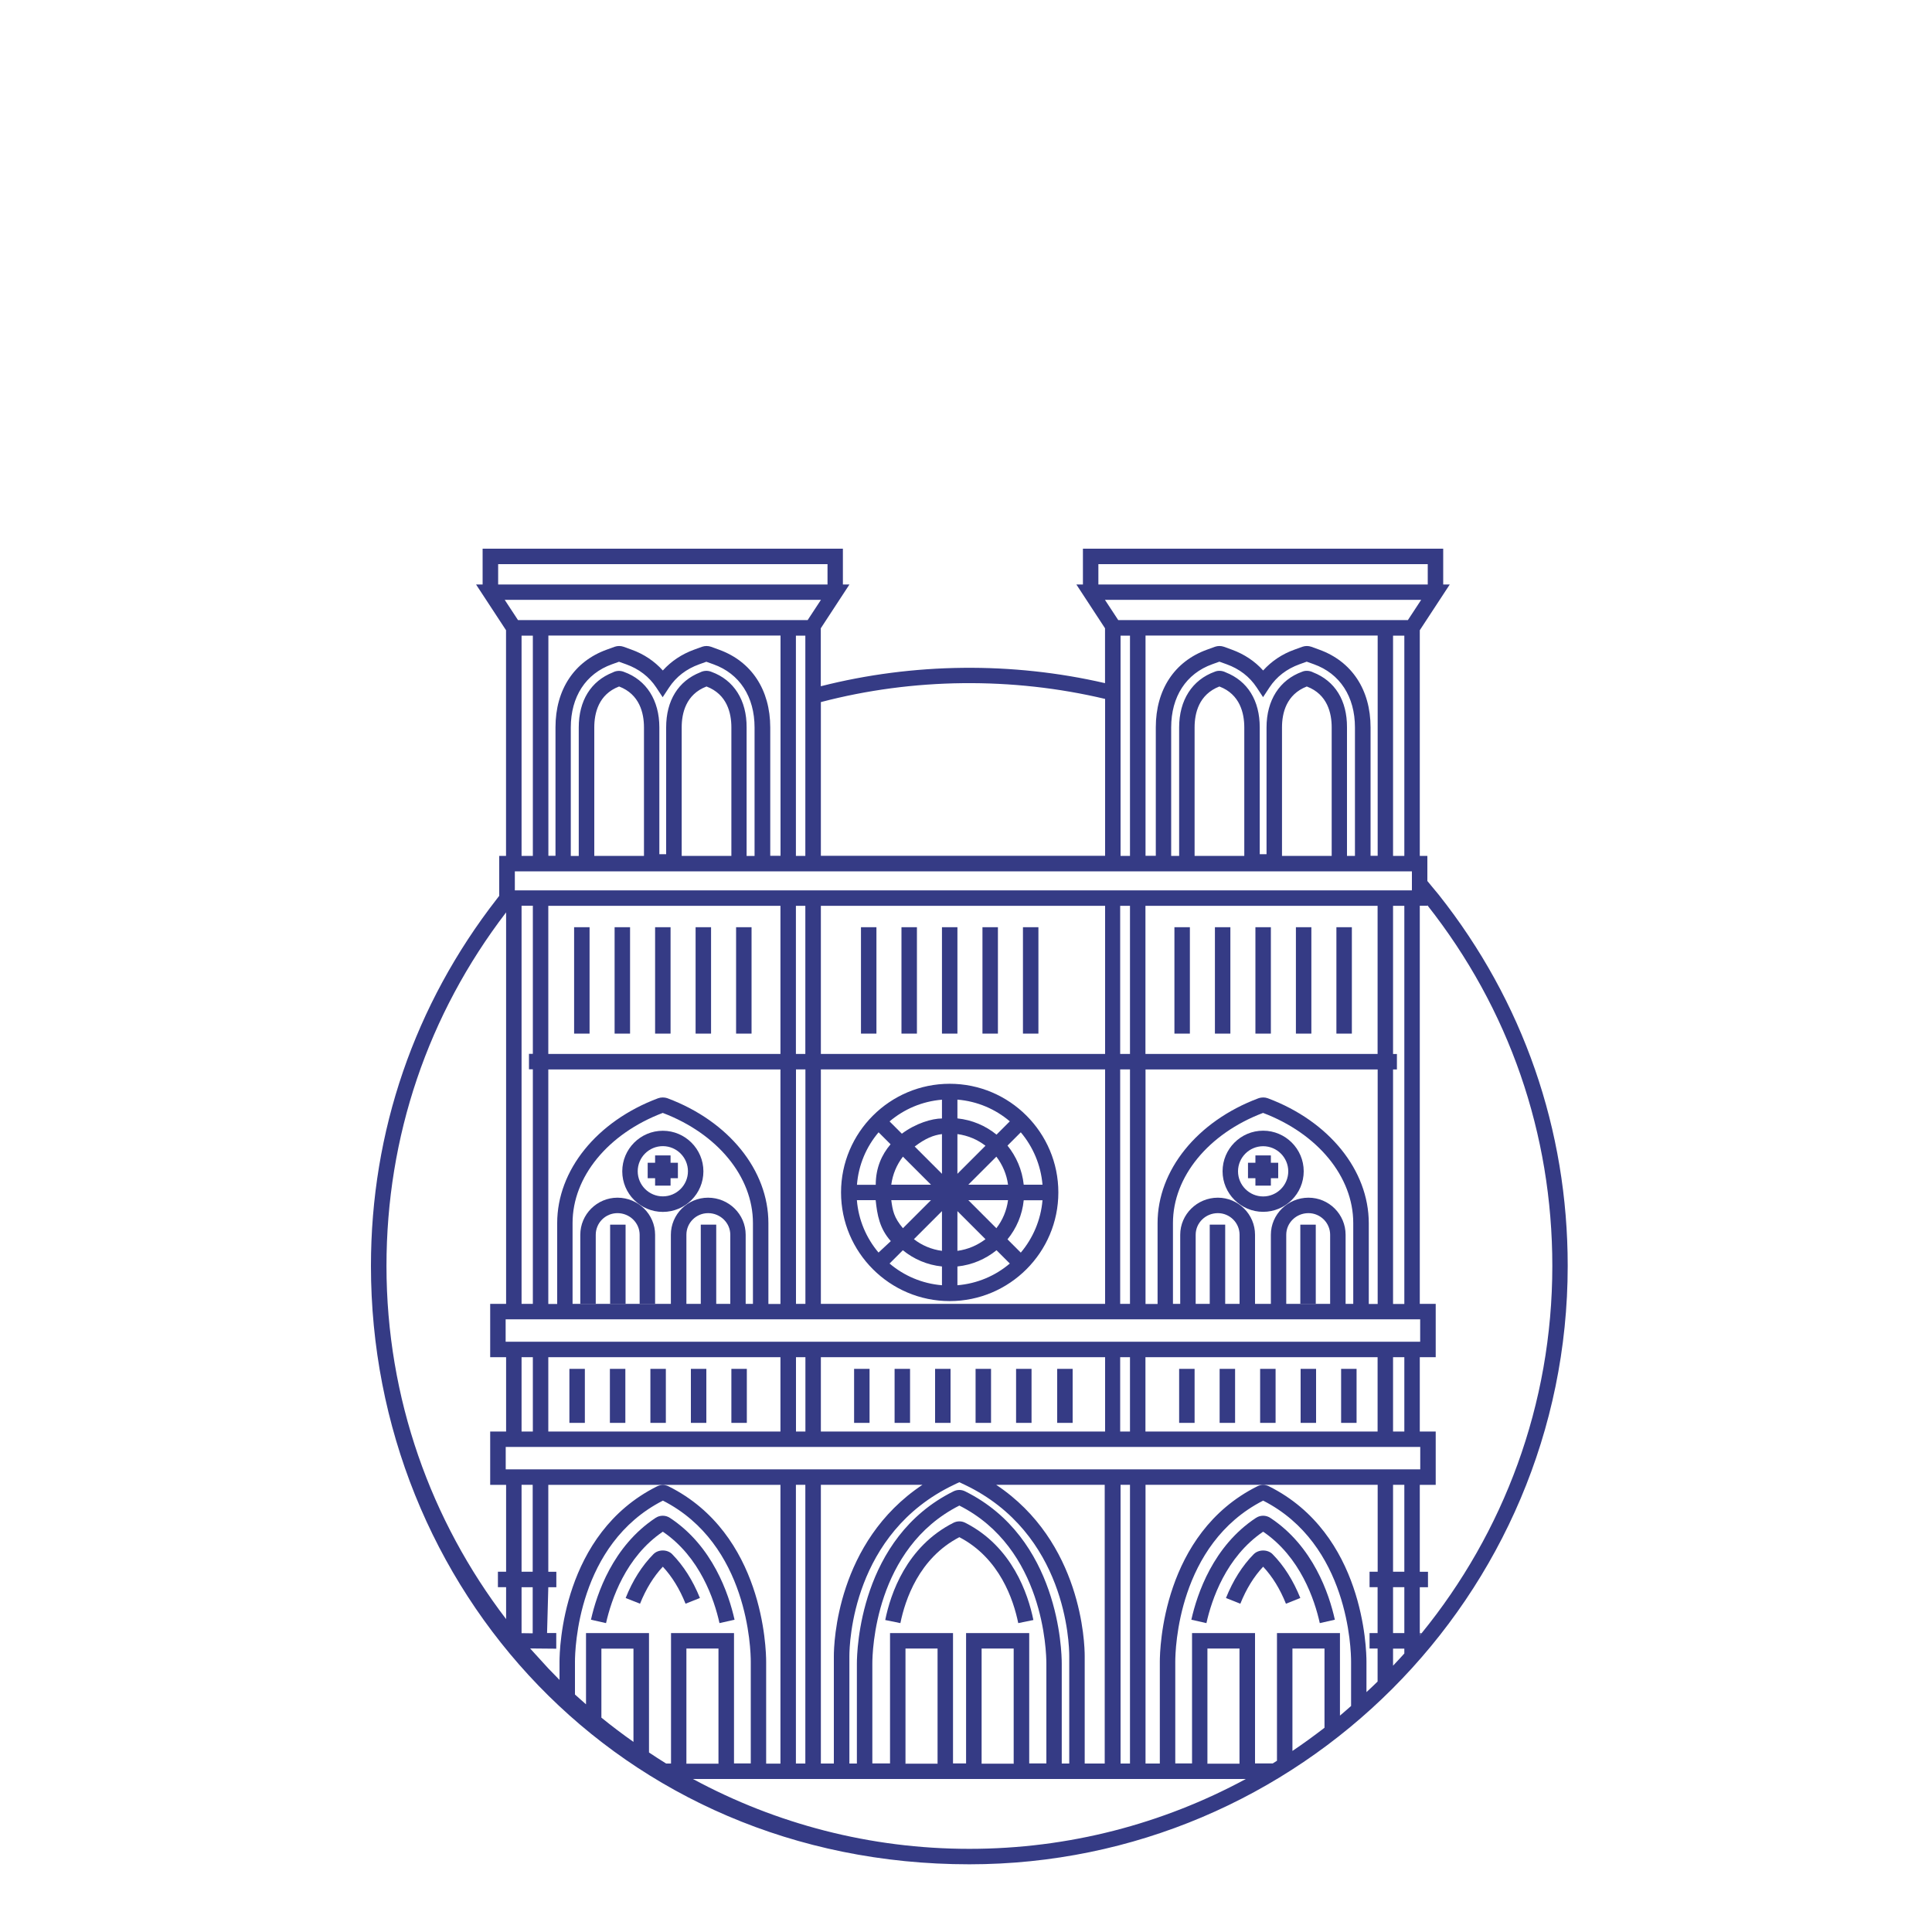 <svg width="250" height="250" viewBox="0 0 250 250" fill="none" xmlns="http://www.w3.org/2000/svg">
<g id="notre dame">
<g id="paris_objet">
<path id="paris50" d="M124.91 197.05C124.43 196.8 123.86 196.8 123.37 197.05C117.29 200.13 115.23 206.25 114.55 209.63L116.51 210.03C117.12 207.03 118.91 201.63 124.14 198.91C129.36 201.63 131.15 207.03 131.76 210.03L133.72 209.63C133.03 206.25 130.98 200.13 124.91 197.05Z" fill="#353B85"/>
<path id="paris49" d="M88.71 207.52L90.57 206.78C89.66 204.52 88.45 202.61 86.98 201.11C86.36 200.47 85.17 200.47 84.55 201.11C83.07 202.61 81.86 204.52 80.96 206.78L82.82 207.52C83.58 205.62 84.57 204.01 85.77 202.73C86.96 204.01 87.95 205.62 88.71 207.52ZM85.55 202.51C85.56 202.51 85.56 202.51 85.55 202.51C85.56 202.51 85.56 202.51 85.55 202.51Z" fill="#353B85"/>
<path id="paris48" d="M85.77 198.2C90.58 201.47 92.43 207 93.1 210.03L95.05 209.59C94.3 206.24 92.22 200.06 86.7 196.42C86.13 196.04 85.39 196.04 84.82 196.42C79.3 200.07 77.22 206.24 76.47 209.59L78.42 210.03C79.11 207 80.95 201.47 85.77 198.2Z" fill="#353B85"/>
<path id="paris47" d="M77.09 159.78C77.09 158.23 78.35 156.98 79.9 156.98C81.48 156.98 82.77 158.24 82.77 159.78V168.72H84.77V159.78C84.77 157.13 82.59 154.98 79.9 154.98C77.25 154.98 75.09 157.14 75.09 159.78V168.72H77.09V159.78Z" fill="#353B85"/>
<path id="paris46" d="M85.77 156.82C88.67 156.82 91.02 154.46 91.02 151.57C91.02 148.68 88.66 146.32 85.77 146.32C82.87 146.32 80.52 148.68 80.52 151.57C80.52 154.46 82.87 156.82 85.77 156.82ZM85.77 148.31C87.56 148.31 89.02 149.77 89.02 151.56C89.02 153.35 87.56 154.81 85.77 154.81C83.98 154.81 82.52 153.35 82.52 151.56C82.52 149.77 83.97 148.31 85.77 148.31Z" fill="#353B85"/>
<path id="paris45" d="M76.29 119.98H74.29V133.75H76.29V119.98Z" fill="#353B85"/>
<path id="paris44" d="M81.53 119.98H79.53V133.75H81.53V119.98Z" fill="#353B85"/>
<path id="paris43" d="M86.77 119.98H84.77V133.75H86.77V119.98Z" fill="#353B85"/>
<path id="paris42" d="M92.01 119.98H90.01V133.75H92.01V119.98Z" fill="#353B85"/>
<path id="paris41" d="M97.25 119.98H95.25V133.75H97.25V119.98Z" fill="#353B85"/>
<path id="paris40" d="M113.41 119.98H111.41V133.75H113.41V119.98Z" fill="#353B85"/>
<path id="paris39" d="M118.65 119.98H116.65V133.75H118.65V119.98Z" fill="#353B85"/>
<path id="paris38" d="M123.89 119.98H121.89V133.75H123.89V119.98Z" fill="#353B85"/>
<path id="paris37" d="M129.13 119.98H127.13V133.75H129.13V119.98Z" fill="#353B85"/>
<path id="paris36" d="M134.37 119.98H132.37V133.75H134.37V119.98Z" fill="#353B85"/>
<path id="paris35" d="M112.52 177.13H110.52V184.12H112.52V177.13Z" fill="#353B85"/>
<path id="paris34" d="M117.76 177.13H115.76V184.12H117.76V177.13Z" fill="#353B85"/>
<path id="paris33" d="M123 177.13H121V184.12H123V177.13Z" fill="#353B85"/>
<path id="paris32" d="M128.24 177.13H126.24V184.12H128.24V177.13Z" fill="#353B85"/>
<path id="paris31" d="M133.48 177.13H131.48V184.12H133.48V177.13Z" fill="#353B85"/>
<path id="paris30" d="M138.8 177.13H136.8V184.12H138.8V177.13Z" fill="#353B85"/>
<path id="paris29" d="M75.68 177.13H73.68V184.12H75.68V177.13Z" fill="#353B85"/>
<path id="paris28" d="M80.92 177.13H78.92V184.12H80.92V177.13Z" fill="#353B85"/>
<path id="paris27" d="M86.16 177.13H84.16V184.12H86.16V177.13Z" fill="#353B85"/>
<path id="paris26" d="M91.4 177.13H89.4V184.12H91.4V177.13Z" fill="#353B85"/>
<path id="paris25" d="M96.64 177.13H94.64V184.12H96.64V177.13Z" fill="#353B85"/>
<path id="paris24" d="M86.77 150.46V149.51H84.77V150.46H83.81V152.46H84.77V153.42H86.77V152.46H87.72V150.46H86.77Z" fill="#353B85"/>
<path id="paris23" d="M80.95 158.47H78.95V168.72H80.95V158.47Z" fill="#353B85"/>
<path id="paris22" d="M92.97 228.2H88.82V228.25H92.97V228.2Z" fill="#353B85"/>
<path id="paris21" d="M131.16 228.2H127.01V228.25H131.16V228.2Z" fill="#353B85"/>
<path id="paris20" d="M121.32 228.2H117.17V228.25H121.32V228.2Z" fill="#353B85"/>
<path id="paris19" d="M162.23 201.11C160.75 202.61 159.55 204.52 158.64 206.78L160.5 207.52C161.26 205.62 162.25 204.01 163.45 202.73C164.65 204.01 165.64 205.62 166.4 207.52L168.26 206.78C167.35 204.52 166.15 202.61 164.67 201.11C164.04 200.47 162.86 200.48 162.23 201.11Z" fill="#353B85"/>
<path id="paris18" d="M164.39 196.42C163.82 196.04 163.08 196.04 162.51 196.42C156.99 200.06 154.91 206.24 154.16 209.59L156.11 210.03C156.79 207 158.63 201.48 163.45 198.2C168.26 201.47 170.11 207 170.78 210.03L172.73 209.59C171.99 206.24 169.91 200.07 164.39 196.42Z" fill="#353B85"/>
<path id="paris17" d="M163.45 146.31C160.55 146.31 158.2 148.67 158.2 151.56C158.2 154.45 160.56 156.81 163.45 156.81C166.35 156.81 168.7 154.45 168.7 151.56C168.7 148.67 166.34 146.31 163.45 146.31ZM163.45 154.82C161.66 154.82 160.2 153.36 160.2 151.57C160.2 149.78 161.66 148.32 163.45 148.32C165.24 148.32 166.7 149.78 166.7 151.57C166.7 153.36 165.24 154.82 163.45 154.82Z" fill="#353B85"/>
<path id="paris16" d="M174.93 119.98H172.93V133.75H174.93V119.98Z" fill="#353B85"/>
<path id="paris15" d="M169.69 119.98H167.69V133.75H169.69V119.98Z" fill="#353B85"/>
<path id="paris14" d="M164.45 119.98H162.45V133.75H164.45V119.98Z" fill="#353B85"/>
<path id="paris13" d="M159.21 119.98H157.21V133.75H159.21V119.98Z" fill="#353B85"/>
<path id="paris12" d="M153.97 119.98H151.97V133.75H153.97V119.98Z" fill="#353B85"/>
<path id="paris11" d="M175.54 177.13H173.54V184.12H175.54V177.13Z" fill="#353B85"/>
<path id="paris10" d="M170.3 177.13H168.3V184.12H170.3V177.13Z" fill="#353B85"/>
<path id="paris09" d="M165.06 177.13H163.06V184.12H165.06V177.13Z" fill="#353B85"/>
<path id="paris08" d="M159.82 177.13H157.82V184.12H159.82V177.13Z" fill="#353B85"/>
<path id="paris07" d="M154.58 177.13H152.58V184.12H154.58V177.13Z" fill="#353B85"/>
<path id="paris06" d="M164.45 150.46V149.51H162.45V150.46H161.49V152.46H162.45V153.42H164.45V152.46H165.4V150.46H164.45Z" fill="#353B85"/>
<path id="paris05" d="M170.26 158.47H168.26V168.72H170.26V158.47Z" fill="#353B85"/>
<path id="paris04" d="M160.39 228.2H156.24V228.25H160.39V228.2Z" fill="#353B85"/>
<path id="paris03" d="M122.89 140.24C115.14 140.24 108.83 146.55 108.83 154.3C108.83 162.05 115.14 168.36 122.89 168.36C130.64 168.36 136.95 162.05 136.95 154.3C136.95 146.55 130.64 140.24 122.89 140.24ZM113.69 146.52L115.24 148.07C114.11 149.39 113.32 151.11 113.32 153.31H110.89C111.09 150.73 112.11 148.38 113.69 146.52ZM120.47 153.3H115.33C115.51 151.95 116.04 150.7 116.84 149.67C116.96 149.51 116.95 149.52 116.84 149.67L120.47 153.3ZM120.47 155.3L116.84 158.93C115.66 157.53 115.51 156.65 115.33 155.3H120.47ZM110.88 155.3H113.31C113.51 157.21 113.81 158.96 115.27 160.6L113.68 162.08C112.11 160.22 111.09 157.88 110.88 155.3ZM121.89 166.31C119.32 166.1 116.97 165.08 115.11 163.5L116.83 161.78C118.24 162.93 119.98 163.69 121.89 163.88V166.31V166.31ZM121.89 161.86C120.53 161.68 119.29 161.15 118.26 160.35L121.89 156.72V161.86ZM121.89 151.89L118.36 148.36C119.78 147.28 120.8 146.89 121.89 146.75V151.89ZM121.89 144.73C120.61 144.73 118.5 145.35 116.7 146.7L115.11 145.11C116.97 143.53 119.32 142.51 121.89 142.3V144.73ZM134.9 153.3H132.47C132.27 151.39 131.51 149.65 130.37 148.24L132.09 146.52C133.66 148.38 134.68 150.73 134.9 153.3ZM130.44 155.3C130.26 156.66 129.73 157.9 128.93 158.93L125.3 155.3H130.44ZM125.3 153.3L128.93 149.67C129.72 150.71 130.26 151.95 130.44 153.3H125.3ZM123.89 142.29C126.46 142.5 128.81 143.52 130.67 145.1L128.95 146.82C127.54 145.67 125.8 144.92 123.89 144.72V142.29V142.29ZM123.89 146.75C125.24 146.93 126.49 147.46 127.52 148.26L123.89 151.89V146.75ZM123.89 156.72L127.52 160.35C126.48 161.14 125.24 161.68 123.89 161.86V156.72ZM123.89 166.31V163.88C125.8 163.68 127.54 162.92 128.95 161.78L130.67 163.5C128.81 165.08 126.46 166.1 123.89 166.31ZM132.09 162.09L130.37 160.37C131.52 158.96 132.28 157.22 132.47 155.31H134.9C134.68 157.88 133.66 160.22 132.09 162.09Z" fill="#353B85"/>
<path id="paris02" d="M186.18 115.79C185.91 115.45 185.62 115.12 185.35 114.79C185.13 114.53 184.92 114.26 184.7 114V110.75H183.72V81.55L187.6 75.63H186.75V71H140.13V75.63H139.28L142.99 81.3V88.4C130.97 85.62 118.16 85.76 106.21 88.8V81.3L108.61 77.63L109.92 75.63H109.07V71H62.45V75.63H61.6L65.48 81.55V110.75H64.6V115.92C64.5 116.05 64.4 116.18 64.3 116.31C53.64 130 48 146.4 48 163.81C48 205.39 80 241.24 125.43 241.24C168.12 241.24 202.86 206.51 202.86 163.81C202.87 146.19 197.1 129.58 186.18 115.79ZM142.13 73H184.75V75.63H142.13V73ZM142.98 77.62H183.9L182.18 80.24H144.7L142.98 77.62ZM181.72 82.25V110.75H180.26V82.25H181.72ZM170.7 84.06L169.68 83.69C169.31 83.56 168.9 83.56 168.53 83.69L167.51 84.06C165.91 84.63 164.53 85.56 163.45 86.76C162.38 85.56 160.99 84.64 159.39 84.06L158.37 83.69C158 83.56 157.59 83.56 157.22 83.69L156.2 84.06C151.98 85.58 149.56 89.24 149.56 94.12V110.74H148.23V82.24H178.27V110.74H177.35V94.12C177.35 89.25 174.92 85.58 170.7 84.06ZM169.91 87C169.46 86.77 168.91 86.74 168.5 86.92C165.57 87.98 163.89 90.61 163.89 94.13V110.53H163.01V94.13C163.01 90.65 161.45 88.12 158.6 87C158.15 86.77 157.61 86.74 157.19 86.92C154.26 87.98 152.58 90.61 152.58 94.13V110.75H151.55V94.13C151.55 90.14 153.49 87.16 156.87 85.95L157.79 85.62L158.71 85.95C160.38 86.55 161.69 87.56 162.61 88.95L163.44 90.21L164.27 88.95C165.19 87.56 166.5 86.55 168.17 85.95L169.09 85.62L170.01 85.95C173.39 87.16 175.33 90.14 175.33 94.13V110.75H174.3V94.13C174.32 90.65 172.76 88.12 169.91 87ZM172.32 94.13V110.75H165.89V94.13C165.89 92.28 166.44 89.87 169.1 88.83L169.12 88.84C171.77 89.85 172.32 92.28 172.32 94.13ZM161.01 94.13V110.75H154.58V94.13C154.58 92.28 155.13 89.87 157.79 88.83L157.81 88.84C160.45 89.85 161.01 92.28 161.01 94.13ZM146.22 82.25V110.75H145V82.25H146.22ZM178.26 112.75H180.26H181.72H182.7V115.21H181.72H180.26H178.26H148.22H146.22H144.95H106.22H104.22H103H101H70.96H68.96H67.5H66.62V112.75H67.5H68.96H70.96H101H103H104.22H106.22H178.26ZM180.26 136.38V117.21H181.72V168.73H180.26V138.39H180.76V136.39H180.26V136.38ZM164.07 142.12C163.88 142.05 163.68 142.01 163.48 142.01C163.4 142.01 163.1 142.02 162.83 142.12C154.91 145.09 149.79 151.43 149.79 158.27V168.73H148.23V138.39H178.27V168.73H177.12V158.27C177.11 151.43 171.99 145.09 164.07 142.12ZM169.32 154.98C166.64 154.98 164.45 157.14 164.45 159.78V168.72H162.4V159.78C162.4 157.13 160.24 154.98 157.59 154.98C154.91 154.98 152.72 157.14 152.72 159.78V168.72H151.78V158.26C151.78 152.27 156.38 146.68 163.44 144.01C170.53 146.7 175.11 152.28 175.11 158.26V168.72H174.12V159.78C174.12 157.13 171.97 154.98 169.32 154.98ZM172.12 159.78V168.72H170.26H168.26H166.44V159.78C166.44 158.23 167.73 156.98 169.31 156.98C170.86 156.98 172.12 158.24 172.12 159.78ZM156.54 158.47V168.72H154.72V159.78C154.72 158.23 156.01 156.98 157.59 156.98C159.14 156.98 160.4 158.24 160.4 159.78V168.72H158.54V158.47H156.54ZM148.22 136.38V117.21H178.26V136.38H148.22ZM145 136.38H144.95V117.21H145H146.22V136.38H145ZM146.22 138.38V168.72H145H144.95V138.38H145H146.22ZM142.95 136.38H106.22V117.21H142.95H143V136.38H142.95ZM143 138.38V168.72H142.95H106.22V138.38H106.99H142.23H142.95H143ZM102.99 136.38V117.21H104.21V136.38H102.99ZM104.22 138.38V168.72H103V138.38H104.22ZM86.39 142.12C86.12 142.02 85.83 142.01 85.74 142.01C85.54 142.01 85.34 142.05 85.14 142.12C77.22 145.09 72.1 151.43 72.1 158.27V168.73H70.95V138.39H100.99V168.73H99.43V158.27C99.43 151.43 94.31 145.09 86.39 142.12ZM91.62 154.98C88.97 154.98 86.81 157.14 86.81 159.78V168.72H84.76H82.76H80.94H78.94H77.08H75.08H74.09V158.26C74.09 152.29 78.67 146.7 85.76 144.01C92.85 146.7 97.43 152.28 97.43 158.26V168.72H96.49V159.78C96.49 157.13 94.31 154.98 91.62 154.98ZM90.68 158.47V168.72H88.82V159.78C88.82 158.23 90.08 156.98 91.63 156.98C93.21 156.98 94.5 158.24 94.5 159.78V168.72H92.68V158.47H90.68ZM70.95 136.38V117.21H100.99V136.38H70.95ZM68.95 138.38V168.72H67.49V117.2H68.95V136.37H68.45V138.37H68.95V138.38ZM67.49 110.75V82.25H68.95V110.75H67.49ZM93.02 84.06L92 83.69C91.63 83.56 91.22 83.56 90.85 83.69L89.83 84.06C88.23 84.64 86.85 85.56 85.77 86.76C84.69 85.56 83.31 84.63 81.71 84.06L80.69 83.69C80.32 83.56 79.91 83.56 79.54 83.69L78.52 84.06C74.3 85.58 71.88 89.24 71.88 94.12V110.74H70.96V82.24H101V110.74H99.67V94.12C99.66 89.25 97.24 85.58 93.02 84.06ZM92.07 86.94C91.6 86.74 91.05 86.77 90.61 87C87.77 88.12 86.2 90.65 86.2 94.13V110.53H85.32V94.13C85.32 90.61 83.64 87.99 80.76 86.95C80.29 86.75 79.74 86.77 79.3 87.01C76.46 88.13 74.89 90.66 74.89 94.14V110.76H73.86V94.14C73.86 90.15 75.8 87.17 79.18 85.96L80.1 85.63L81.02 85.96C82.69 86.56 84 87.57 84.92 88.96L85.75 90.22L86.58 88.96C87.5 87.57 88.81 86.56 90.48 85.96L91.4 85.63L92.32 85.96C95.7 87.17 97.64 90.15 97.64 94.14V110.76H96.61V94.14C96.64 90.61 94.96 87.99 92.07 86.94ZM94.64 94.13V110.75H88.21V94.13C88.21 92.28 88.76 89.86 91.4 88.84L91.42 88.83C94.08 89.84 94.64 92.26 94.64 94.13ZM83.33 94.13V110.75H76.9V94.13C76.9 92.28 77.45 89.86 80.09 88.84L80.11 88.83C82.76 89.84 83.33 92.26 83.33 94.13ZM102.99 110.75V82.25H104.21V110.75H102.99ZM143 90.44V110.74H106.22V90.85C118.14 87.72 131 87.59 143 90.44ZM64.46 73H107.08V75.63H64.46V73ZM65.31 77.62H106.23L104.51 80.24H67.03L65.31 77.62ZM67.49 170.72H68.95H70.95H75.42H76.79H87.14H88.51H100.98H102.98H104.2H106.2H142.93H142.98H144.93H144.98H146.2H148.2H160.69H162.06H172.41H173.78H178.25H180.25H181.71H183.71H183.77V173.62H183.71H181.71H180.25H178.25H148.21H146.21H144.99H144.94H142.99H142.94H106.21H104.21H102.99H100.99H70.95H68.95H67.49H65.49H65.43V170.72H65.49H67.49ZM181.72 175.62V185.24H180.26V175.62H181.72ZM178.26 175.62V185.24H148.22V175.62H178.26ZM146.22 175.62V185.24H145H144.95V175.62H145H146.22ZM143 175.62V185.24H142.95H106.22V175.62H142.95H143ZM104.22 175.62V185.24H103V175.62H104.22ZM100.99 175.62V185.24H70.95V175.62H100.99ZM68.95 175.62V185.24H67.49V175.62H68.95ZM65.49 203.38H64.43V205.38H65.49V209.51C55.79 196.82 50.01 180.98 50.01 163.81C50.01 147.06 55.37 131.28 65.49 118.06V168.72H63.43V175.62H65.49V185.24H63.43V192.14H65.49V203.38ZM68.93 205.38V211.35L67.49 211.33V205.39H68.93V205.38ZM67.49 203.38V192.13H68.93V203.38H67.49ZM72.39 217.37C71.9 216.88 71.43 216.38 70.95 215.89L68.6 213.31L71.98 213.34V211.31H70.79L70.95 205.39H71.99V203.39H70.95V192.14H100.99V228.21H99.14V215.05C99.14 213.37 98.79 198.47 86.53 192.34C86.05 192.1 85.49 192.1 85.01 192.34C72.75 198.47 72.4 213.37 72.4 215.05V217.37H72.39ZM81.97 225.4C80.55 224.4 79.16 223.35 77.82 222.26V213.33H81.97V225.4ZM86.82 228.2H86.2C85.45 227.74 84.71 227.26 83.98 226.77V211.32H75.83V220.54C75.35 220.12 74.87 219.7 74.4 219.27V215.03C74.4 213.48 74.72 199.82 85.78 194.18C96.83 199.81 97.15 213.48 97.15 215.03V228.19H94.98V211.32H86.83V228.2H86.82ZM88.82 228.2V213.32H92.97V228.19V228.24H88.82V228.2ZM161.12 230.25C150.49 235.98 138.34 239.24 125.44 239.24C112.54 239.24 100.39 235.98 89.76 230.25C89.73 230.23 89.7 230.22 89.66 230.2H94.97H104.22H106.22H115.17H123.32H125.01H133.16H142.99H144.94H154.23H161.21C161.19 230.22 161.15 230.23 161.12 230.25ZM102.99 228.2V192.13H104.21V228.2H102.99ZM128.9 192.13H142.95V228.2H140.36V214.3C140.36 212.67 140 199.52 128.9 192.13ZM138.36 214.3V228.2H137.39V215.28C137.39 213.63 137.04 199 124.89 192.98C124.41 192.74 123.86 192.74 123.38 192.98C111.23 199 110.88 213.64 110.88 215.28V228.2H109.91V214.3C109.91 212.66 110.31 198.38 123.44 192.13C123.67 192.02 123.9 191.9 124.14 191.8C124.38 191.91 124.61 192.02 124.84 192.13C137.96 198.39 138.36 212.66 138.36 214.3ZM125.01 211.32V228.19H123.32V211.32H115.17V228.19H112.88V215.27C112.88 213.75 113.2 200.35 124.14 194.82C135.08 200.35 135.4 213.75 135.4 215.27V228.19H133.18V211.32H125.01ZM131.17 213.32V228.19V228.24H127.02V228.19V213.32H131.17ZM121.32 213.32V228.19V228.24H117.17V228.19V213.32H121.32ZM107.9 214.3V228.2H106.22V192.13H119.37C108.26 199.52 107.9 212.67 107.9 214.3ZM145 228.2V192.13H146.22V228.2H145ZM156.24 228.25V228.2V213.32H160.39V228.19V228.24H156.24V228.25ZM171.39 223.57C170.04 224.61 168.66 225.62 167.24 226.57V213.32H171.39V223.57ZM174.82 220.76C174.34 221.17 173.88 221.6 173.39 222V211.32H165.24V227.84C165.05 227.96 164.88 228.08 164.69 228.19H162.4V211.32H154.25V228.19H152.08V215.03C152.08 213.48 152.4 199.82 163.45 194.18C174.51 199.81 174.83 213.48 174.83 215.03V220.76H174.82ZM178.26 203.38H177.22V205.38H178.26V211.32H177.22V213.32H178.26V217.59C177.79 218.05 177.31 218.51 176.82 218.96V215.04C176.82 213.36 176.47 198.46 164.21 192.33C163.73 192.09 163.16 192.09 162.69 192.33C150.43 198.46 150.08 213.36 150.08 215.04V228.2H148.23V192.13H178.27V203.38H178.26ZM181.72 213.96C181.24 214.5 180.75 215.02 180.26 215.54V213.33H181.72V213.96ZM181.72 211.32H180.26V205.38H181.72V211.32ZM181.72 203.38H180.26V192.13H181.72V203.38ZM180.26 190.13H178.26H148.22H146.22H145H144.95H143H142.95H125.28H122.99H106.22H104.22H103H101H70.96H68.96H67.5H65.5H65.44V187.23H65.5H67.5H68.96H70.96H101H103H104.22H106.22H142.95H143H144.95H145H146.22H148.22H178.26H180.26H181.72H183.72H183.78V190.13H183.72H181.72H180.26ZM183.72 211.64V211.33V205.39H184.78V203.39H183.72V192.14H185.78V185.24H183.72V175.62H185.78V168.72H183.72V117.2H184.7V117.14C195.28 130.55 200.87 146.69 200.87 163.81C200.87 181.81 194.53 198.34 183.97 211.32C183.89 211.43 183.81 211.53 183.72 211.64Z" fill="#353B85"/>
<path id="paris01" d="M183.72 211.64C183.8 211.54 183.88 211.43 183.97 211.33H183.72V211.64Z" fill="#353B85"/>
</g>
</g>
</svg>
